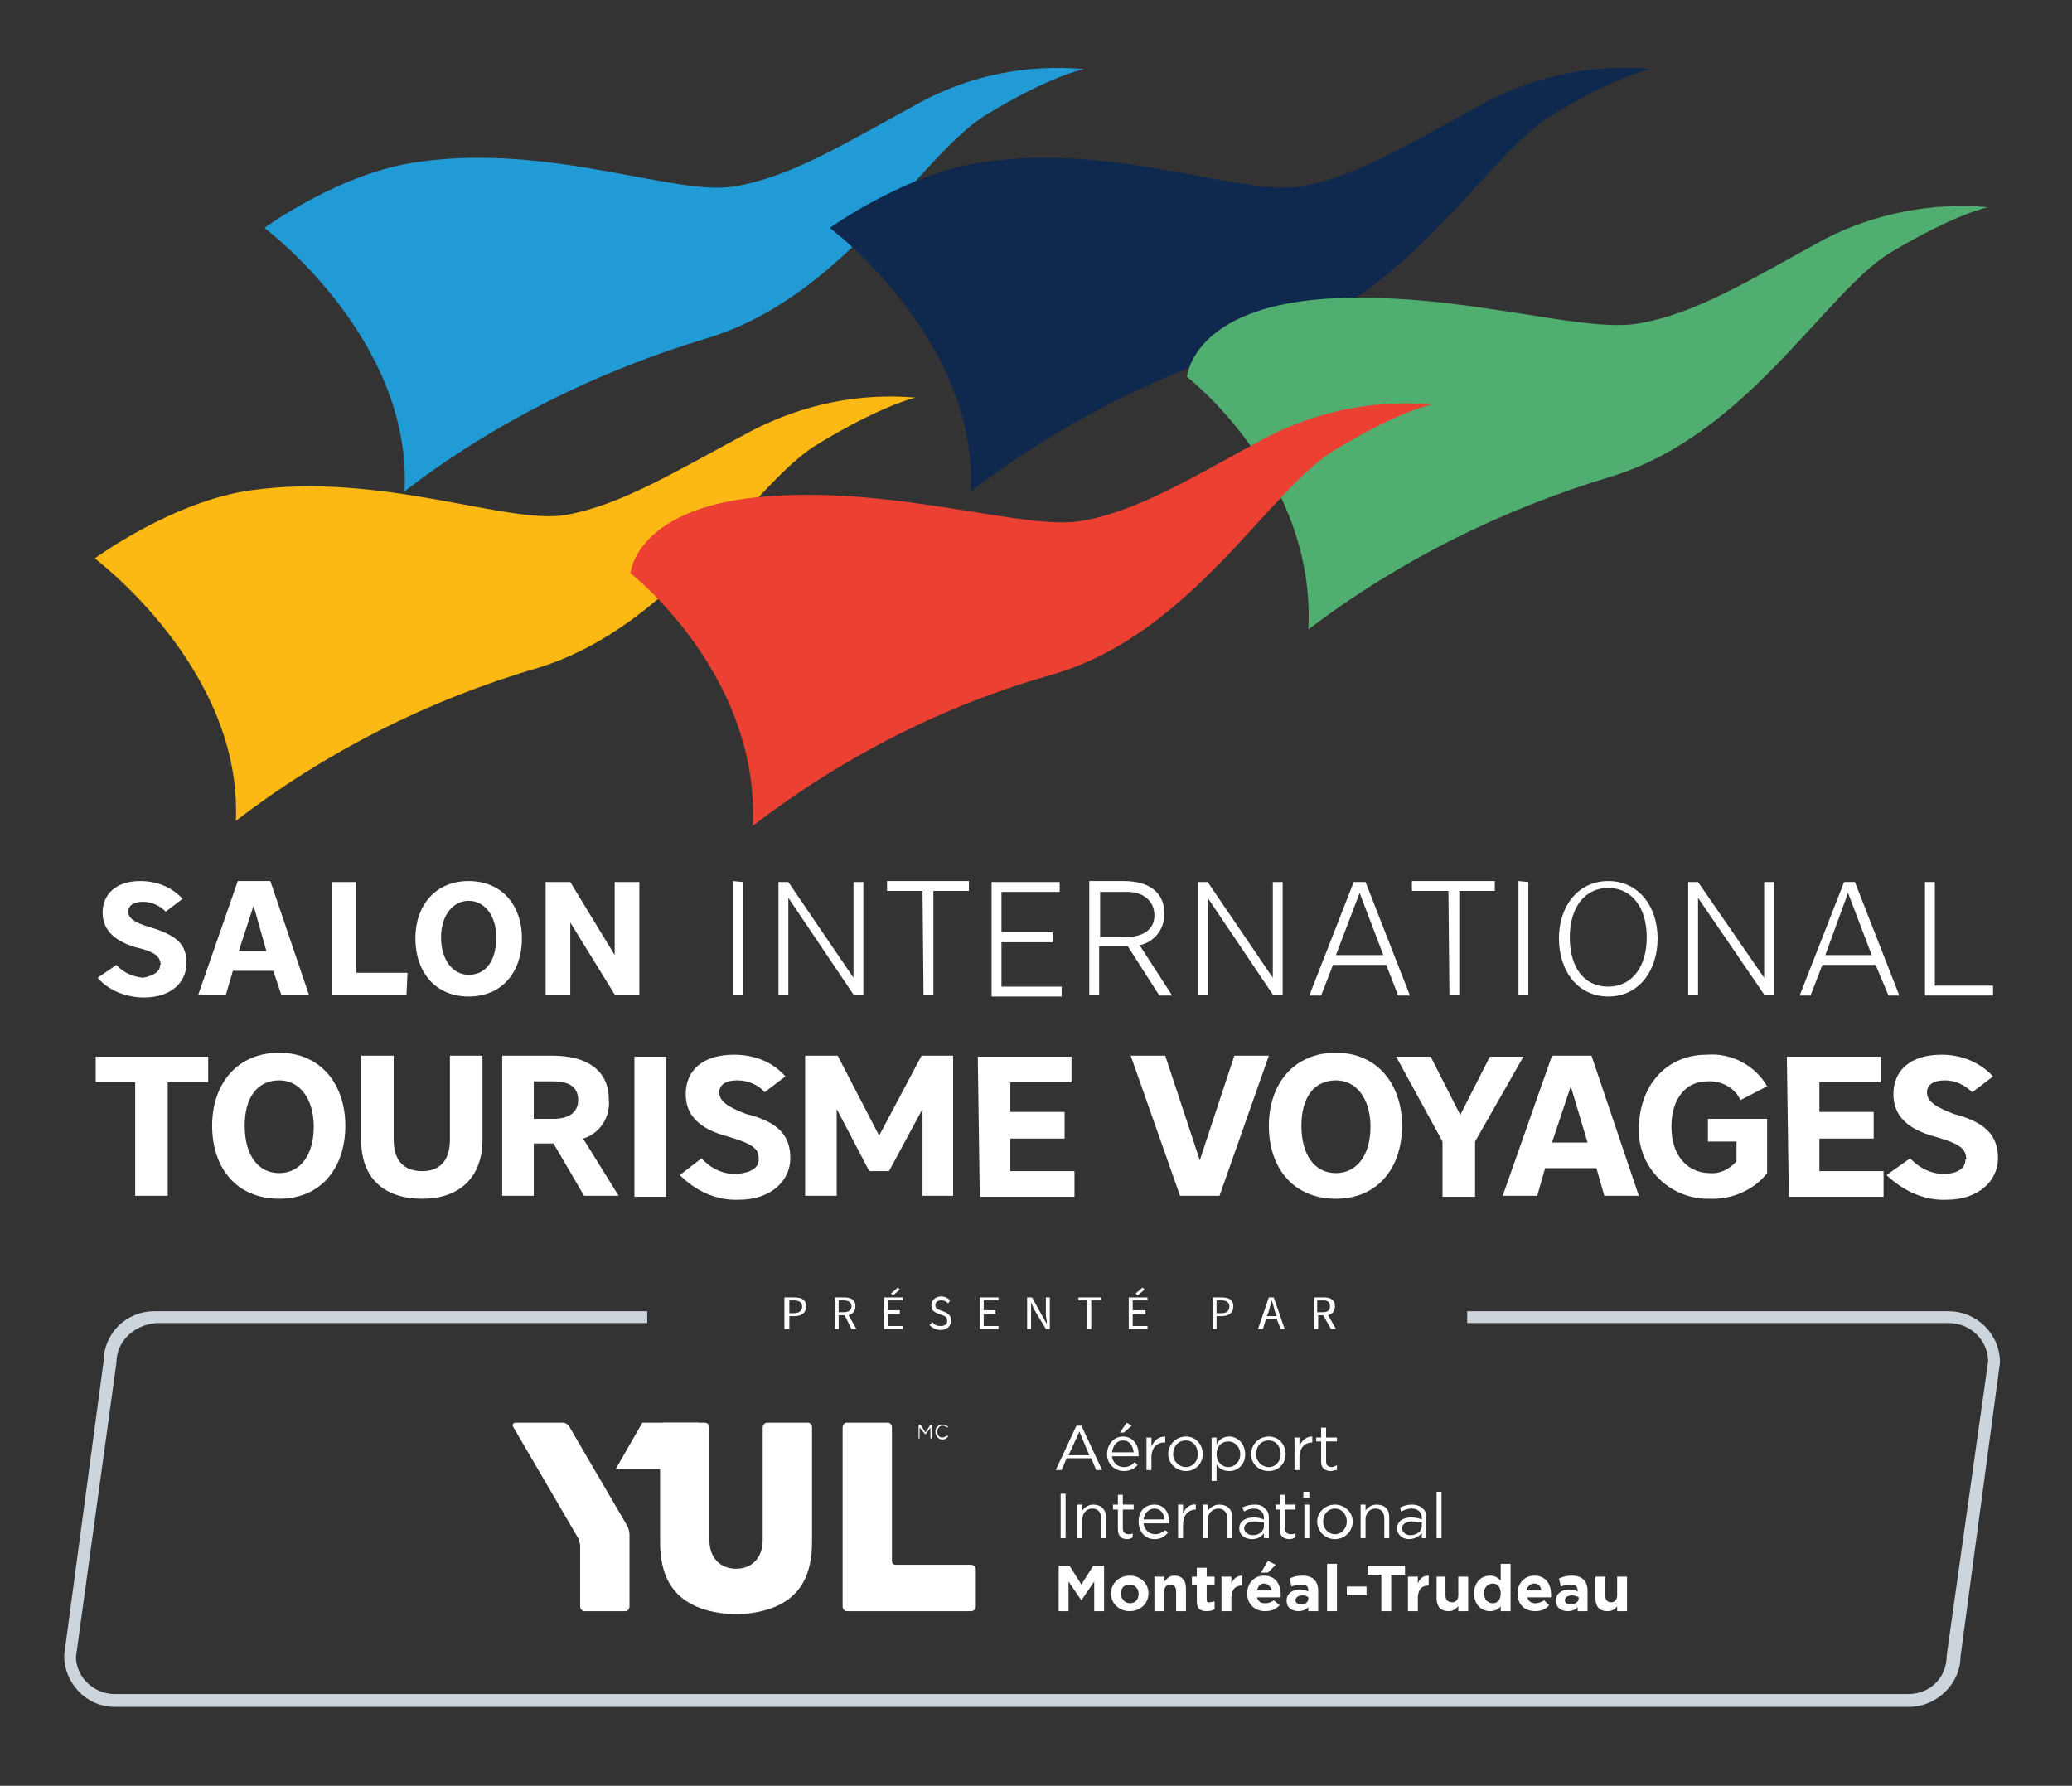 <?xml version="1.0" encoding="UTF-8"?> <svg xmlns="http://www.w3.org/2000/svg" version="1.2" viewBox="0 0 210 181" width="210" height="181"><rect x="0" y="0" width="210" height="181" fill="#333333" stroke="none"/><title>SITV (L) 2022 + YUL _ fr White-svg</title><style> .s0 { fill: #ccd4dc;stroke: #ccd4dc;stroke-width: .6 } .s1 { fill: #ffffff } .s2 { fill: #219bd6 } .s3 { fill: #0f284e } .s4 { fill: #fcb913 } .s5 { fill: #51ae71 } .s6 { fill: #ec4132 } </style><g id="Layer 1"><g id="&lt;Group&gt;"> </g><path id="&lt;Path&gt;" class="s0" d="m202.4 138.1l-4 29.8c0 2.6-2.3 4.8-4.9 4.8h-181.9c-2.7 0-4.8-2.3-4.8-4.9l4-29.8c0-2.7 2.2-4.8 4.8-4.8h49.7v0.6h-49.5c-2.4 0.2-4.3 2-4.3 4.3l-4.1 29.8c0 2.3 2 4.1 4.2 4.1h181.8c2.4 0 4.2-1.8 4.2-4.2l4.2-29.8c0-2.3-1.9-4.2-4.3-4.2h-48.5v-0.6h48.5c2.6 0 4.9 2.1 4.9 4.9z"></path><path id="&lt;Path&gt;" class="s1" d="m16.3 97.8c-0.1-0.8-0.4-1.3-2.6-1.8-2.3-0.7-3.3-1.9-3.3-3.5 0-1.9 1.4-3.2 3.8-3.2 1.7 0 3.2 0.6 4.3 1.8l-1.7 1.3c-0.6-0.6-1.4-1-2.3-1-1 0-1.5 0.4-1.5 1 0 0.6 0.5 1.1 2.3 1.6 2.5 0.8 3.6 1.6 3.6 3.6 0 2-1.6 3.5-4.3 3.5-1.8 0-3.6-0.7-4.7-2l1.9-1.3c0.7 0.8 1.7 1.2 2.7 1.3 1.1-0.2 1.8-0.7 1.7-1.3z"></path><path id="&lt;Compound Path&gt;" fill-rule="evenodd" class="s1" d="m31.3 100.8h-2.8l-0.8-2.4h-4.1l-0.7 2.4h-2.8l4-11.5h3.3zm-7.1-4.4h2.8l-1.3-4.6z"></path><path id="&lt;Path&gt;" class="s1" d="m33.5 89.4h2.6v9.2h5.2l-0.1 2.2h-7.6v-11.4z"></path><path id="&lt;Compound Path&gt;" fill-rule="evenodd" class="s1" d="m47.5 101c-3.4 0-5.4-2.5-5.4-5.9 0-3.3 2-5.8 5.4-5.8 3.4 0 5.4 2.5 5.4 5.8 0 3.4-2 5.9-5.4 5.9zm0-2.2c1.8 0 2.8-1.5 2.8-3.8 0-2.2-1.2-3.7-2.8-3.7-1.6 0-2.8 1.5-2.8 3.7 0 2.3 1.2 3.8 2.8 3.8z"></path><path id="&lt;Path&gt;" class="s1" d="m55.3 89.4h2.5l4.5 7.4v-7.4h2.5v11.4h-2.5l-4.5-7.3v7.3h-2.5z"></path><path id="&lt;Path&gt;" class="s1" d="m75.3 89.4v11.4h-1v-11.5z"></path><path id="&lt;Path&gt;" class="s1" d="m78.9 89.4h1l6.6 9.7v-9.7h1v11.4h-1l-6.6-9.8v9.8h-1z"></path><path id="&lt;Path&gt;" class="s1" d="m93.5 90.3h-3.6v-1h8.3v1h-3.6v10.5h-1z"></path><path id="&lt;Path&gt;" class="s1" d="m100.4 89.4h7v1h-5.9v4.1h5.2v1h-5.2v4.5h6.1v1h-7.1v-11.6z"></path><path id="&lt;Compound Path&gt;" fill-rule="evenodd" class="s1" d="m115.5 95.8l3.3 5.1h-1.3l-3.2-5q-0.6 0-1.2 0h-1.7v4.9h-1v-11.5h3.5c2.6 0 4.1 1.2 4.1 3.2 0.1 1.6-1 3-2.5 3.3zm-1.6-5.4h-2.4v4.6h2.4c2.1 0 3.1-0.9 3.1-2.2 0-1.4-1-2.5-3.1-2.4z"></path><path id="&lt;Path&gt;" class="s1" d="m121.4 89.4h1l6.6 9.7v-9.7h1v11.4h-1l-6.6-9.8v9.8h-1z"></path><path id="&lt;Compound Path&gt;" fill-rule="evenodd" class="s1" d="m138.4 89.4l4.5 11.5h-1.2l-1.2-3.1h-5.4l-1.2 3.1h-1.2l4.5-11.5zm-3 7.4h4.8l-2.4-6.3z"></path><path id="&lt;Path&gt;" class="s1" d="m146.8 90.3h-3.7v-1h8.4v1h-3.6v10.5h-1z"></path><path id="&lt;Path&gt;" class="s1" d="m154.9 89.4v11.4h-1v-11.5z"></path><path id="&lt;Compound Path&gt;" fill-rule="evenodd" class="s1" d="m163 101c-3.1 0-5-2.6-5-5.9 0-3.2 1.9-5.8 5-5.8 3.1 0 5 2.6 5 5.8 0 3.3-1.9 5.9-5 5.9zm0-1c2.4 0 3.9-2 3.9-5 0-3-1.5-5-3.9-5-2.4 0-3.9 2-3.9 5 0 3 1.4 5 3.9 5z"></path><path id="&lt;Path&gt;" class="s1" d="m171 89.4h1.1l6.7 9.7v-9.7h1v11.4h-1l-6.7-9.8v9.8h-1v-11.4z"></path><path id="&lt;Compound Path&gt;" fill-rule="evenodd" class="s1" d="m188 89.4l4.5 11.5h-1.1l-1.3-3.1h-5.4l-1.2 3.1h-1.1l4.5-11.5zm-3 7.4h4.7l-2.4-6.3z"></path><path id="&lt;Path&gt;" class="s1" d="m195.1 89.4h1v10.5h5.9v1h-6.9z"></path><path id="&lt;Path&gt;" class="s1" d="m13.9 109.7h-4.2v-2.6h11.4v2.6h-4.1v11.5h-3.3v-11.5z"></path><path id="&lt;Compound Path&gt;" fill-rule="evenodd" class="s1" d="m28.3 121.5c-4.3 0-6.8-3.1-6.8-7.4 0-4.2 2.5-7.4 6.8-7.4 4.2 0 6.7 3.2 6.7 7.4 0 4.3-2.5 7.4-6.7 7.4zm0-2.6c2.1 0 3.5-1.8 3.5-4.7 0-2.8-1.4-4.7-3.5-4.7-2.2 0-3.5 1.7-3.5 4.6 0 2.9 1.3 4.8 3.5 4.8z"></path><path id="&lt;Path&gt;" class="s1" d="m36.6 115.5v-8.5h3.3v8.5c0 2.1 1 3.2 2.9 3.2 1.8 0 2.8-1.1 2.8-3.2v-8.5h3.3v8.5c0 3.9-2.4 6-6.1 6-3.8 0-6.2-2-6.2-6z"></path><path id="&lt;Compound Path&gt;" fill-rule="evenodd" class="s1" d="m59.1 115.4l3.6 5.8h-3.5l-3.1-5.3h-2v5.3h-3.2v-14.2h5.1c3.5 0 5.7 1.5 5.7 4.4 0.2 1.8-0.9 3.5-2.6 4zm-3-5.8h-2v3.8h2c1.6 0 2.5-0.7 2.5-1.9 0-1.3-0.9-1.9-2.5-1.9z"></path><path id="&lt;Path&gt;" class="s1" d="m64.3 107.1h3.2v14.2h-3.2z"></path><path id="&lt;Path&gt;" class="s1" d="m76.9 117.5c0-1-0.4-1.5-3.1-2.3-3.1-0.8-4.3-2.3-4.3-4.3 0-2.4 1.7-4 4.9-4 2 0 3.9 0.7 5.2 2.2l-2.1 1.6c-0.6-0.7-1.6-1.2-2.8-1.2-1.2 0-1.8 0.5-1.8 1.2 0 0.8 0.6 1.4 2.7 2.2 3.2 0.8 4.5 2.1 4.5 4.5 0 2.3-2 4.2-5.2 4.2-2.3 0.1-4.4-0.9-6-2.5l2.2-1.7c0.9 1 2.1 1.6 3.5 1.6q2.3-0.2 2.3-1.5z"></path><path id="&lt;Path&gt;" class="s1" d="m88.1 118.7l-3.3-6.3v8.8h-3.2v-14.2h3.3l4.2 8.1 4.3-8.1h3.2v14.2h-3.1v-8.8l-3.4 6.3z"></path><path id="&lt;Path&gt;" class="s1" d="m99.1 107.1h9.5v2.6h-6.2v3h5.5v2.7h-5.5v3.3h6.5v2.6h-9.6z"></path><path id="&lt;Path&gt;" class="s1" d="m119.6 121.2l-5-14.2h3.5l3.5 10.6 3.5-10.6h3.5l-5 14.2z"></path><path id="&lt;Compound Path&gt;" fill-rule="evenodd" class="s1" d="m135.4 121.5c-4.3 0-6.8-3.1-6.8-7.4 0-4.2 2.5-7.4 6.8-7.4 4.2 0 6.7 3.2 6.7 7.4 0 4.3-2.5 7.4-6.7 7.4zm0-2.6c2.1 0 3.5-1.8 3.5-4.7 0-2.8-1.4-4.7-3.5-4.7-2.2 0-3.5 1.7-3.5 4.6 0 2.9 1.3 4.8 3.5 4.8z"></path><path id="&lt;Path&gt;" class="s1" d="m154.4 107.1l-4.9 8.6v5.6h-3.3v-5.6l-4.7-8.6h3.5l3 5.9 3-5.9z"></path><path id="&lt;Compound Path&gt;" fill-rule="evenodd" class="s1" d="m166.1 121.2h-3.5l-0.8-2.8h-5.2l-0.8 2.8h-3.5l5-14.2h4zm-8.8-5.4h3.6l-1.7-5.7z"></path><path id="&lt;Path&gt;" class="s1" d="m173 106.9c2.5-0.2 4.9 1.1 6.1 3.2l-2.7 1.4c-0.6-1.3-2-2-3.4-1.9-2 0-3.6 1.6-3.6 4.6 0 3 1.7 4.7 3.9 4.7 1 0.1 2-0.4 2.7-1.2v-2h-2.9v-2.3h6v5.5c-1.3 1.7-3.6 2.7-5.8 2.6-3.8 0.1-7-2.8-7.2-6.6q0-0.4 0-0.8c0.2-4.4 3-7.2 6.9-7.2z"></path><path id="&lt;Path&gt;" class="s1" d="m181.1 107.1h9.5v2.6h-6.2v3h5.5v2.7h-5.5v3.3h6.5v2.6h-9.6z"></path><path id="&lt;Path&gt;" class="s1" d="m199.3 117.5c-0.1-1-0.4-1.5-3.2-2.3-3-0.8-4.2-2.3-4.2-4.3 0-2.4 1.7-4 4.9-4 1.9 0 3.8 0.7 5.2 2.2l-2.1 1.6c-0.8-0.7-1.6-1.2-2.8-1.2-1.2 0-1.8 0.5-1.8 1.2 0 0.8 0.6 1.4 2.7 2.2 3.1 0.8 4.5 2.1 4.5 4.5 0 2.3-2 4.2-5.2 4.2-2.3 0.1-4.4-0.9-6.1-2.5l2.4-1.7c0.9 1 2.2 1.6 3.5 1.6 1.4-0.1 2.1-0.6 2.1-1.5z"></path><path id="&lt;Path&gt;" class="s2" d="m42.5 16.4c13.3-1.9 26 3.5 31.9 2.5 5.9-1 11.1-4.3 19-8.6 5.1-2.7 10.7-3.8 16.5-3.3 0 0-3.3 0.6-9.9 4.6-6.6 4-14.4 18.5-28.4 22.7-11 3.3-21.5 8.5-30.6 15.5 0.8-15.5-14.2-26.7-14.2-26.7 0 0 7.8-5.7 15.7-6.7z"></path><path id="&lt;Path&gt;" class="s3" d="m99.9 16.4c13.2-1.9 26 3.5 31.9 2.5 5.8-1 11.1-4.4 18.9-8.6 5.2-2.7 10.8-3.8 16.6-3.3 0 0-3.3 0.6-9.9 4.6-6.7 4-14.5 18.5-28.4 22.7-11 3.3-21.5 8.5-30.6 15.5 0.7-15.5-14.3-26.7-14.3-26.7 0 0 7.9-5.7 15.8-6.7z"></path><path id="&lt;Path&gt;" class="s4" d="m25.4 49.7c13.2-1.9 26.1 3.5 31.9 2.5 5.7-1 11.1-4.4 19-8.6 5.1-2.6 10.7-3.8 16.5-3.3 0 0-3.3 0.7-9.9 4.7-6.6 3.9-14.4 18.4-28.4 22.7-11 3.2-21.5 8.5-30.6 15.5 0.7-15.4-14.3-26.6-14.3-26.6 0 0 7.9-5.8 15.8-6.9z"></path><path id="&lt;Path&gt;" class="s5" d="m134.1 30.3c13.4-0.9 26 3.5 31.9 2.5 5.9-1 11.1-4.3 19-8.6 5.1-2.6 10.8-3.7 16.5-3.2 0 0-3.2 0.6-9.9 4.6-6.6 4-14.5 18.5-28.3 22.7-11 3.3-21.5 8.5-30.7 15.5 0.8-15.5-12.3-25.6-12.3-25.6 0 0 0.5-6.9 13.8-7.9z"></path><path id="&lt;Path&gt;" class="s6" d="m77.8 50.3c13.3-1 26.1 3.5 31.8 2.5 5.8-1 11.2-4.4 19-8.6 5.2-2.6 10.8-3.7 16.5-3.2 0 0-3.2 0.6-9.8 4.6-6.7 4-14.4 18.5-28.4 22.7-11.1 3.1-21.5 8.4-30.6 15.4 0.7-15.4-12.4-25.6-12.4-25.6 0 0 0.5-6.8 13.9-7.8z"></path><g id="&lt;Group&gt;"><path id="&lt;Compound Path&gt;" fill-rule="evenodd" class="s1" d="m81.7 132.4c0 0.7-0.5 1-1.2 1h-0.5v1.3h-0.5v-3.2h1c0.7 0 1.2 0.2 1.2 0.9zm-0.4 0c0-0.4-0.3-0.6-0.9-0.6h-0.4v1.3h0.4q0.9 0 0.9-0.7z"></path><path id="&lt;Compound Path&gt;" fill-rule="evenodd" class="s1" d="m86 133.3l0.8 1.4h-0.5l-0.7-1.4h-0.6v1.4h-0.4v-3.2h1c0.6 0 1.1 0.2 1.1 0.9 0 0.5-0.3 0.8-0.7 0.9zm-1-0.3h0.5c0.5 0 0.8-0.2 0.8-0.6 0-0.4-0.3-0.6-0.8-0.6h-0.5z"></path><path id="&lt;Path&gt;" class="s1" d="m90.5 131.3l-0.2-0.2 0.7-0.6 0.2 0.2z"></path><path id="&lt;Path&gt;" class="s1" d="m90 134.4h1.5v0.3h-1.9v-3.2h1.9v0.3h-1.5v1h1.2v0.4h-1.2z"></path><path id="&lt;Path&gt;" class="s1" d="m96.4 133.8c0 0.6-0.4 1-1.1 1-0.4 0-0.8-0.2-1.1-0.5l0.3-0.3c0.2 0.3 0.5 0.4 0.8 0.4 0.5 0 0.7-0.2 0.7-0.5 0-0.4-0.2-0.5-0.5-0.6l-0.5-0.2c-0.3-0.1-0.6-0.3-0.6-0.8 0-0.5 0.4-0.9 1-0.9 0.4 0 0.7 0.2 0.9 0.4l-0.2 0.3c-0.2-0.2-0.4-0.3-0.7-0.3-0.4 0-0.6 0.2-0.6 0.5 0 0.3 0.2 0.4 0.5 0.5l0.5 0.2c0.3 0.1 0.6 0.4 0.6 0.8z"></path><path id="&lt;Path&gt;" class="s1" d="m99.7 134.4h1.5v0.3h-1.9v-3.2h1.9v0.3h-1.5v1h1.2v0.4h-1.2z"></path><path id="&lt;Path&gt;" class="s1" d="m106 131.5h0.4v3.2h-0.4l-1.2-2-0.3-0.7q0 0.5 0 1v1.7h-0.4v-3.2h0.5l1.1 2 0.4 0.7c0-0.4-0.1-0.7-0.1-1z"></path><path id="&lt;Path&gt;" class="s1" d="m109.3 131.5h2.3v0.3h-1v2.9h-0.4v-2.9h-0.9z"></path><path id="&lt;Path&gt;" class="s1" d="m115.3 131.3l-0.2-0.2 0.7-0.6 0.2 0.2z"></path><path id="&lt;Path&gt;" class="s1" d="m114.8 134.4h1.5v0.3h-1.9v-3.2h1.9v0.3h-1.5v1h1.3v0.4h-1.3z"></path><path id="&lt;Compound Path&gt;" fill-rule="evenodd" class="s1" d="m125 132.4c0 0.7-0.5 1-1.2 1h-0.5v1.3h-0.4v-3.2h0.9c0.7 0 1.2 0.2 1.2 0.9zm-0.4 0c0-0.4-0.3-0.6-0.8-0.6h-0.5v1.3h0.5q0.8 0 0.8-0.7z"></path><path id="&lt;Compound Path&gt;" fill-rule="evenodd" class="s1" d="m129.1 131.5l1.1 3.2h-0.4l-0.4-1h-1.1l-0.3 1h-0.5l1.1-3.2zm0.1 1.4q-0.1-0.5-0.3-1.1-0.2 0.6-0.3 1.1l-0.2 0.5h1z"></path><path id="&lt;Compound Path&gt;" fill-rule="evenodd" class="s1" d="m134.9 134.7l-0.8-1.4h-0.5v1.4h-0.4v-3.2h1c0.6 0 1.1 0.2 1.1 0.9 0 0.5-0.3 0.8-0.7 0.9l0.8 1.4zm-1.4-1.7h0.6q0.7 0 0.7-0.6c0-0.4-0.2-0.6-0.7-0.6h-0.6z"></path></g><g id="&lt;Group&gt;"><g id="&lt;Group&gt;"><path id="&lt;Compound Path&gt;" class="s1" d="m90 144.2c0.2 0 0.4 0.2 0.4 0.5v13.5c0 0.3 0.2 0.4 0.4 0.4h7.6c0.3 0 0.5 0.2 0.5 0.5v3.7c0 0.3-0.2 0.5-0.5 0.5h-12.6c-0.2 0-0.4-0.2-0.4-0.5v-18.1c0-0.3 0.2-0.5 0.4-0.5z"></path></g><path id="&lt;Path&gt;" class="s1" d="m82.3 144.7v11.6c0 3.2-1.1 5.6-4.1 6.7-1.1 0.4-2.4 0.6-3.6 0.6-1.2 0-2.5-0.2-3.6-0.6-3-1.1-4.1-3.5-4.1-6.7v-11.6c0-0.3 0.2-0.5 0.4-0.5h4.1c0.3 0 0.5 0.2 0.5 0.5 0 0 0 11.3 0 11.4 0 1.8 1.1 2.9 2.7 2.9 1.6 0 2.7-1.1 2.7-2.9 0-0.1 0-11.4 0-11.4 0-0.3 0.2-0.5 0.5-0.5h4.1c0.2 0 0.4 0.2 0.4 0.5z"></path><path id="&lt;Path&gt;" class="s1" d="m58.8 156.7c0-0.2-0.1-0.6-0.2-0.8l-6.6-11.3c-0.1-0.2 0-0.4 0.3-0.4h4.8c0.2 0 0.5 0.2 0.6 0.4l5.9 10.1c0.1 0.2 0.2 0.6 0.2 0.8v7.3c0 0.3-0.2 0.5-0.4 0.5h-4.2c-0.2 0-0.4-0.2-0.4-0.5z"></path><path id="&lt;Path&gt;" class="s1" d="m62.4 148.9l2.7-4.7h5.7l-2.7 4.7z"></path><g id="&lt;Group&gt;"><path id="&lt;Compound Path&gt;" fill-rule="evenodd" class="s1" d="m109.1 144.5h0.5l2.1 4.5h-0.6l-0.5-1.2h-2.5l-0.5 1.2h-0.6zm1.3 3l-1-2.4-1.1 2.4z"></path><path id="&lt;Compound Path&gt;" fill-rule="evenodd" class="s1" d="m113.9 148.7c0.5 0 0.8-0.2 1.1-0.5l0.3 0.3c-0.4 0.4-0.8 0.6-1.4 0.6-0.9 0-1.7-0.7-1.7-1.7 0-1 0.7-1.8 1.6-1.8 1 0 1.6 0.8 1.6 1.8q0 0.1 0 0.2h-2.7c0.1 0.7 0.6 1.1 1.2 1.1zm1-1.5c-0.1-0.7-0.4-1.2-1.1-1.2-0.6 0-1 0.5-1.1 1.2zm-0.7-3l0.5 0.3-0.8 0.7h-0.4z"></path><path id="&lt;Compound Path&gt;" class="s1" d="m116.2 145.7h0.5v0.9c0.3-0.6 0.7-1 1.4-1v0.6h-0.1c-0.7 0-1.3 0.5-1.3 1.5v1.3h-0.5z"></path><path id="&lt;Compound Path&gt;" fill-rule="evenodd" class="s1" d="m118.4 147.4c0-1 0.8-1.8 1.8-1.8 1 0 1.7 0.8 1.7 1.8 0 0.9-0.7 1.7-1.7 1.7-1 0-1.8-0.8-1.8-1.7zm3 0c0-0.8-0.5-1.4-1.2-1.4-0.8 0-1.3 0.6-1.3 1.4 0 0.7 0.6 1.3 1.3 1.3 0.7 0 1.2-0.6 1.2-1.3z"></path><path id="&lt;Compound Path&gt;" fill-rule="evenodd" class="s1" d="m122.8 145.7h0.5v0.7c0.2-0.4 0.6-0.8 1.3-0.8 0.8 0 1.6 0.7 1.6 1.8 0 1.1-0.8 1.7-1.6 1.7-0.7 0-1.1-0.3-1.3-0.7v1.7h-0.5zm2.9 1.7c0-0.8-0.6-1.3-1.2-1.3-0.7 0-1.2 0.5-1.2 1.3 0 0.7 0.5 1.3 1.2 1.3 0.6 0 1.2-0.5 1.2-1.3z"></path><path id="&lt;Compound Path&gt;" fill-rule="evenodd" class="s1" d="m126.8 147.4c0-1 0.8-1.8 1.8-1.8 1 0 1.7 0.8 1.7 1.8 0 0.9-0.7 1.7-1.7 1.7-1.1 0-1.8-0.8-1.8-1.7zm3 0c0-0.8-0.5-1.4-1.2-1.4-0.8 0-1.3 0.6-1.3 1.4 0 0.7 0.6 1.3 1.3 1.3 0.7 0 1.2-0.6 1.2-1.3z"></path><path id="&lt;Compound Path&gt;" class="s1" d="m131.2 145.7h0.5v0.9c0.2-0.6 0.7-1 1.3-1v0.6c-0.7 0-1.3 0.5-1.3 1.5v1.3h-0.5z"></path><path id="&lt;Compound Path&gt;" class="s1" d="m133.9 148.2v-2.1h-0.5v-0.4h0.5v-1h0.5v1h1.1v0.4h-1.1v2c0 0.4 0.2 0.6 0.6 0.6q0.2 0 0.5-0.2v0.5c-0.2 0-0.4 0.1-0.6 0.1-0.6 0-1-0.3-1-0.9z"></path><path id="&lt;Compound Path&gt;" class="s1" d="m107.5 151.4h0.5v4.5h-0.5z"></path><path id="&lt;Compound Path&gt;" class="s1" d="m109.2 152.5h0.5v0.6c0.2-0.3 0.6-0.6 1.1-0.6 0.8 0 1.3 0.5 1.3 1.3v2.1h-0.5v-2c0-0.6-0.3-1-0.9-1-0.6 0-1 0.5-1 1.1v1.9h-0.5z"></path><path id="&lt;Compound Path&gt;" class="s1" d="m113.3 155v-2h-0.5v-0.5h0.5v-1h0.5v1h1.1v0.5h-1.1v1.9c0 0.4 0.2 0.6 0.6 0.6 0.1 0 0.3 0 0.4-0.1v0.4q-0.2 0.2-0.6 0.2c-0.5 0-0.9-0.3-0.9-1z"></path><path id="&lt;Compound Path&gt;" fill-rule="evenodd" class="s1" d="m117.1 155.5c0.4 0 0.7-0.2 1-0.4l0.3 0.2c-0.3 0.4-0.7 0.7-1.4 0.7-0.9 0-1.6-0.7-1.6-1.8 0-1 0.6-1.7 1.6-1.7 1 0 1.5 0.8 1.5 1.7q0 0.1 0 0.2h-2.6c0.1 0.7 0.6 1.1 1.2 1.1zm0.9-1.5c0-0.6-0.4-1.1-1-1.1-0.6 0-1 0.5-1.1 1.1z"></path><path id="&lt;Compound Path&gt;" class="s1" d="m119.4 152.5h0.5v0.9c0.2-0.5 0.7-1 1.3-0.9v0.5c-0.7 0-1.3 0.5-1.3 1.6v1.3h-0.5z"></path><path id="&lt;Compound Path&gt;" class="s1" d="m121.9 152.5h0.5v0.6c0.3-0.3 0.6-0.6 1.2-0.6 0.8 0 1.3 0.5 1.3 1.3v2.1h-0.5v-2c0-0.6-0.4-1-0.9-1-0.6 0-1.1 0.5-1.1 1.1v1.9h-0.5z"></path><path id="&lt;Compound Path&gt;" fill-rule="evenodd" class="s1" d="m125.6 154.9c0-0.7 0.6-1.1 1.5-1.1 0.4 0 0.7 0.1 1 0.2v-0.2c0-0.5-0.4-0.9-1-0.9-0.4 0-0.7 0.1-1 0.3l-0.2-0.4c0.4-0.2 0.8-0.3 1.3-0.3q0.7 0 1 0.4 0.4 0.3 0.4 0.9v2.1h-0.5v-0.5c-0.2 0.3-0.6 0.6-1.2 0.6-0.7 0-1.3-0.4-1.3-1.1zm2.5-0.2v-0.4c-0.2 0-0.6-0.1-1-0.1-0.6 0-1 0.3-1 0.7 0 0.4 0.4 0.7 0.9 0.7 0.6 0 1.1-0.4 1.1-0.9z"></path><path id="&lt;Compound Path&gt;" class="s1" d="m129.7 155v-2h-0.4v-0.5h0.4v-1h0.5v1h1.1v0.5h-1.1v1.9c0 0.4 0.3 0.6 0.6 0.6 0.2 0 0.3 0 0.5-0.1v0.4q-0.3 0.2-0.6 0.2c-0.6 0-1-0.3-1-1z"></path><path id="&lt;Compound Path&gt;" class="s1" d="m132.1 151.2h0.6v0.6h-0.6zm0.1 1.3h0.5v3.4h-0.5z"></path><path id="&lt;Compound Path&gt;" fill-rule="evenodd" class="s1" d="m133.5 154.2c0-0.9 0.8-1.7 1.8-1.7 1 0 1.8 0.8 1.8 1.7 0 1-0.8 1.8-1.8 1.8-1 0-1.8-0.8-1.8-1.8zm3 0c0-0.7-0.5-1.3-1.2-1.3-0.7 0-1.2 0.6-1.2 1.3 0 0.7 0.5 1.3 1.2 1.3 0.7 0 1.2-0.6 1.2-1.3z"></path><path id="&lt;Compound Path&gt;" class="s1" d="m137.9 152.5h0.5v0.6c0.2-0.3 0.6-0.6 1.1-0.6 0.9 0 1.3 0.5 1.3 1.3v2.1h-0.5v-2c0-0.6-0.3-1-0.9-1-0.6 0-1 0.5-1 1.1v1.9h-0.5z"></path><path id="&lt;Compound Path&gt;" fill-rule="evenodd" class="s1" d="m141.6 154.9c0-0.7 0.6-1.1 1.4-1.1 0.5 0 0.8 0.1 1.1 0.2v-0.2c0-0.5-0.4-0.9-1-0.9-0.4 0-0.7 0.1-1.1 0.3l-0.1-0.4c0.4-0.2 0.7-0.3 1.2-0.3q0.7 0 1.1 0.4 0.4 0.3 0.3 0.9v2.1h-0.4v-0.5c-0.3 0.3-0.7 0.6-1.3 0.6-0.6 0-1.2-0.4-1.2-1.1zm2.5-0.2v-0.4c-0.3 0-0.6-0.1-1-0.1-0.6 0-1 0.3-1 0.7 0 0.4 0.4 0.7 0.8 0.7 0.7 0 1.2-0.4 1.2-0.9z"></path><path id="&lt;Compound Path&gt;" class="s1" d="m145.6 151.2h0.5v4.7h-0.5z"></path><path id="&lt;Compound Path&gt;" class="s1" d="m107.3 158.7h1.1l1.2 1.9 1.2-1.9h1.1v4.6h-1v-3l-1.3 1.9-1.3-1.9v3h-1z"></path><path id="&lt;Compound Path&gt;" fill-rule="evenodd" class="s1" d="m112.6 161.5c0-1 0.8-1.8 1.9-1.8 1.1 0 1.9 0.8 1.9 1.8 0 1-0.8 1.8-1.9 1.8-1.1 0-1.9-0.8-1.9-1.8zm2.8 0c0-0.5-0.4-0.9-0.9-0.9-0.6 0-0.9 0.4-0.9 0.9 0 0.5 0.4 1 0.9 1 0.6 0 0.9-0.4 0.9-1z"></path><path id="&lt;Compound Path&gt;" class="s1" d="m117 159.8h1v0.5c0.3-0.3 0.5-0.6 1-0.6 0.8 0 1.2 0.5 1.2 1.3v2.3h-1v-2q0-0.7-0.6-0.7c-0.3 0-0.6 0.2-0.6 0.7v2h-1z"></path><path id="&lt;Compound Path&gt;" class="s1" d="m121.3 162.3v-1.7h-0.5v-0.8h0.5v-0.9h1v0.9h0.8v0.8h-0.8v1.5q0 0.4 0.3 0.3 0.2 0 0.5-0.1v0.8q-0.3 0.2-0.8 0.2c-0.6 0-1-0.2-1-1z"></path><path id="&lt;Compound Path&gt;" class="s1" d="m123.8 159.8h1v0.7c0.2-0.5 0.6-0.8 1.1-0.8v1c-0.7 0-1.1 0.4-1.1 1.3v1.3h-1z"></path><path id="&lt;Compound Path&gt;" fill-rule="evenodd" class="s1" d="m126.4 161.5c0-1 0.7-1.8 1.7-1.8 1.2 0 1.7 0.9 1.7 1.9q0 0.1 0 0.3h-2.4c0.1 0.4 0.4 0.6 0.8 0.6 0.4 0 0.6-0.1 0.9-0.3l0.6 0.5c-0.4 0.4-0.8 0.6-1.5 0.6-1 0-1.8-0.7-1.8-1.8zm2.5-0.3c-0.1-0.4-0.4-0.7-0.8-0.7-0.4 0-0.6 0.3-0.7 0.7zm-0.4-3l0.8 0.4-0.8 0.8h-0.7z"></path><path id="&lt;Compound Path&gt;" fill-rule="evenodd" class="s1" d="m130.4 162.3v-0.1c0-0.7 0.6-1.1 1.4-1.1 0.3 0 0.6 0.1 0.8 0.2v-0.1c0-0.4-0.2-0.6-0.7-0.6-0.4 0-0.7 0.1-1 0.2l-0.2-0.8c0.4-0.2 0.7-0.3 1.3-0.3q0.8 0 1.2 0.4 0.4 0.4 0.4 1.1v2.1h-1v-0.4c-0.2 0.2-0.5 0.4-1 0.4-0.7 0-1.2-0.4-1.2-1zm2.2-0.3v-0.1q-0.2-0.2-0.6-0.2c-0.4 0-0.7 0.2-0.7 0.5 0 0.3 0.3 0.4 0.6 0.4 0.4 0 0.7-0.2 0.7-0.6z"></path><path id="&lt;Compound Path&gt;" class="s1" d="m134.5 158.5h1v4.8h-1z"></path><path id="&lt;Compound Path&gt;" class="s1" d="m136.5 160.8h2v0.9h-2z"></path><path id="&lt;Compound Path&gt;" class="s1" d="m140 159.6h-1.4v-0.9h3.8v0.9h-1.4v3.7h-1z"></path><path id="&lt;Compound Path&gt;" class="s1" d="m142.7 159.8h1v0.7c0.2-0.5 0.5-0.8 1.1-0.8v1c-0.7 0-1.1 0.4-1.1 1.3v1.3h-1z"></path><path id="&lt;Compound Path&gt;" class="s1" d="m145.6 162v-2.2h0.9v1.9c0 0.5 0.3 0.7 0.7 0.7 0.3 0 0.6-0.2 0.6-0.7v-1.9h1v3.5h-1v-0.5c-0.3 0.3-0.5 0.5-1 0.5-0.8 0-1.2-0.5-1.2-1.3z"></path><path id="&lt;Compound Path&gt;" fill-rule="evenodd" class="s1" d="m149.4 161.5c0-1.2 0.8-1.8 1.6-1.8 0.6 0 0.9 0.3 1.1 0.5v-1.7h1v4.8h-1v-0.5c-0.2 0.3-0.6 0.5-1.1 0.5-0.8 0-1.6-0.6-1.6-1.8zm2.7 0c0-0.6-0.3-1-0.8-1-0.5 0-0.9 0.4-0.9 1 0 0.6 0.4 1 0.9 1 0.5 0 0.8-0.4 0.8-1z"></path><path id="&lt;Compound Path&gt;" fill-rule="evenodd" class="s1" d="m153.8 161.5c0-1 0.7-1.8 1.7-1.8 1.2 0 1.7 0.9 1.7 1.9q0 0.1 0 0.3h-2.4c0.1 0.4 0.4 0.6 0.8 0.6 0.3 0 0.6-0.1 0.9-0.3l0.5 0.5c-0.3 0.4-0.8 0.6-1.4 0.6-1.1 0-1.8-0.7-1.8-1.8zm2.4-0.3c0-0.4-0.3-0.7-0.7-0.7-0.4 0-0.7 0.3-0.8 0.7z"></path><path id="&lt;Compound Path&gt;" fill-rule="evenodd" class="s1" d="m157.7 162.3v-0.1c0-0.7 0.6-1.1 1.4-1.1 0.3 0 0.6 0.1 0.8 0.2v-0.1q0-0.6-0.7-0.6c-0.4 0-0.7 0.1-1 0.2l-0.2-0.8c0.4-0.2 0.8-0.3 1.3-0.3q0.8 0 1.2 0.4 0.4 0.4 0.4 1.1v2.1h-1v-0.4c-0.2 0.2-0.5 0.4-1 0.4-0.7 0-1.2-0.4-1.2-1zm2.3-0.3v-0.1q-0.3-0.2-0.7-0.2c-0.4 0-0.7 0.2-0.7 0.5 0 0.3 0.3 0.4 0.6 0.4 0.4 0 0.8-0.2 0.8-0.6z"></path><path id="&lt;Compound Path&gt;" class="s1" d="m161.7 162v-2.2h1v1.9q0 0.7 0.6 0.7c0.3 0 0.6-0.2 0.6-0.7v-1.9h1v3.5h-1v-0.5c-0.2 0.3-0.5 0.5-1 0.5-0.8 0-1.2-0.5-1.2-1.3z"></path></g><g id="&lt;Group&gt;"><g id="&lt;Group&gt;"><path id="&lt;Compound Path&gt;" class="s1" d="m93.1 144.4h0.2l0.5 0.8 0.5-0.8h0.2v1.4h-0.2v-1.1l-0.5 0.7-0.6-0.7v1.1h-0.1z"></path><path id="&lt;Compound Path&gt;" class="s1" d="m94.8 145.1c0-0.4 0.3-0.7 0.7-0.7 0.3 0 0.4 0.1 0.6 0.2l-0.1 0.1q-0.2-0.2-0.5-0.2c-0.3 0-0.5 0.3-0.5 0.6 0 0.4 0.2 0.6 0.5 0.6 0.2 0 0.3-0.1 0.5-0.2l0.1 0.1c-0.2 0.2-0.3 0.3-0.6 0.3-0.4 0-0.7-0.4-0.7-0.8z"></path></g></g></g></g></svg> 